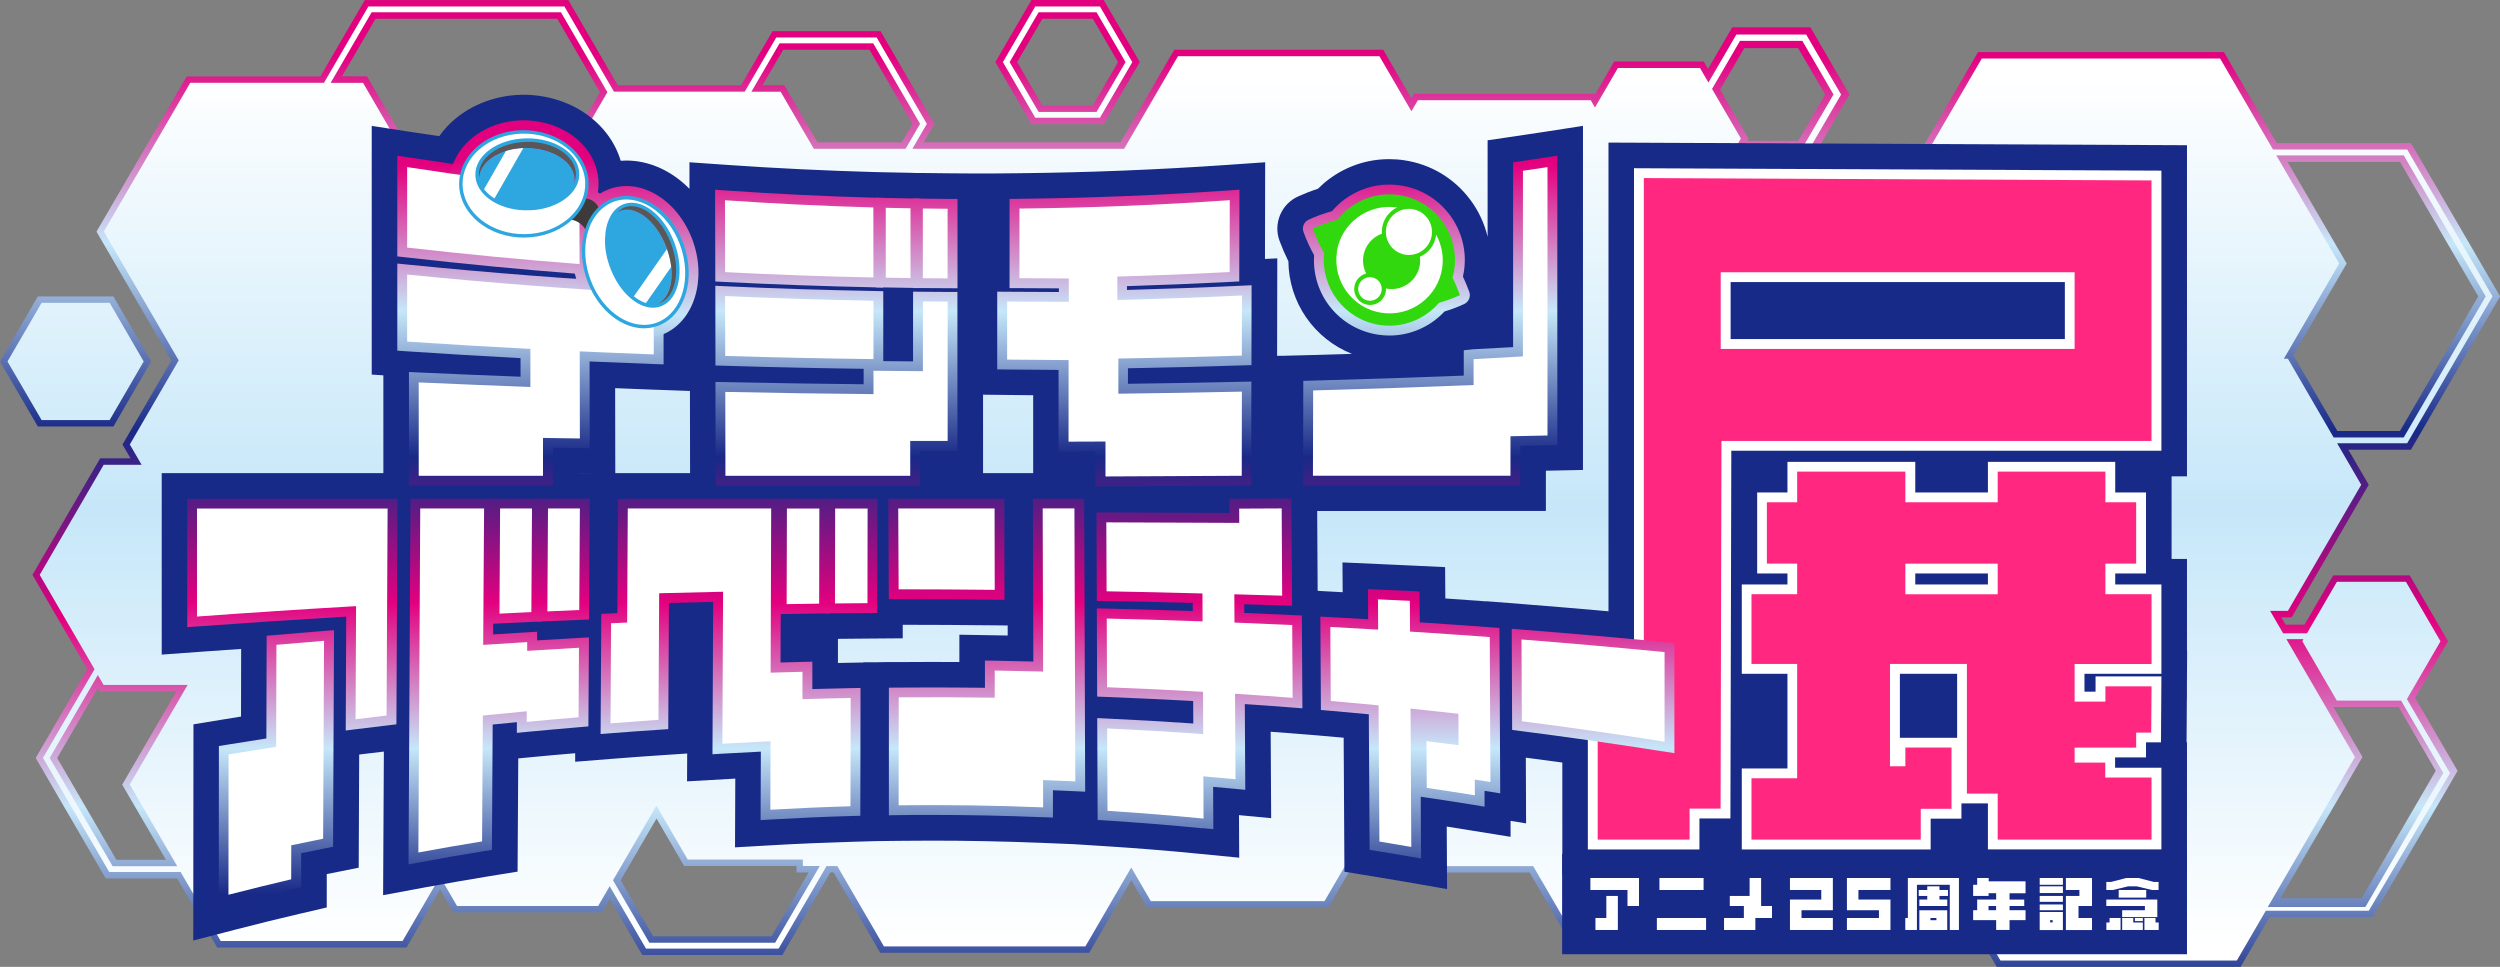 <?xml version="1.0" encoding="UTF-8"?>
<svg xmlns="http://www.w3.org/2000/svg" xmlns:xlink="http://www.w3.org/1999/xlink" viewBox="0 0 360.68 139.49">
<rect x="0" y="0" width="360.68" height="139.49" fill="#808080" stroke="none"/>
<defs>
<style>
.cls-1 {fill: url(#ngs17-3);}.cls-1, .cls-2, .cls-3, .cls-4, .cls-5, .cls-6, .cls-7, .cls-8, .cls-9, .cls-10, .cls-11, .cls-12, .cls-13, .cls-14, .cls-15, .cls-16, .cls-17, .cls-18, .cls-19, .cls-20, .cls-21, .cls-22, .cls-23, .cls-24, .cls-25, .cls-26, .cls-27, .cls-28, .cls-29, .cls-30, .cls-31, .cls-32, .cls-33, .cls-34, .cls-35, .cls-36, .cls-37 {stroke-width: 0px;}.cls-2 {fill: url(#ngs17-6);}.cls-3 {fill: url(#ngs17-9);}.cls-4 {fill: url(#ngs17-5);}.cls-5 {fill: url(#ngs17-8);}.cls-6 {fill: url(#ngs17-2);}.cls-7 {fill: url(#ngs17-7);}.cls-8 {fill: url(#ngs17-4);}.cls-9 {fill: #3e3a39;}.cls-10 {fill: #595757;}.cls-11 {fill: #32d80e;}.cls-12 {fill: url(#ngs1);}.cls-13 {fill: url(#ngs1-2);}.cls-14 {fill: url(#ngs1-3);}.cls-15 {fill: url(#ngs17-22);}.cls-16 {fill: url(#ngs17-21);}.cls-17 {fill: url(#ngs17-20);}.cls-18 {fill: url(#ngs17-24);}.cls-19 {fill: url(#ngs17-23);}.cls-20 {fill: url(#ngs17-25);}.cls-21 {fill: url(#ngs17-26);}.cls-22 {fill: url(#ngs17-27);}.cls-23 {fill: url(#ngs17-10);}.cls-24 {fill: url(#ngs17-11);}.cls-25 {fill: url(#ngs17-15);}.cls-26 {fill: url(#ngs17-17);}.cls-27 {fill: url(#ngs17-12);}.cls-28 {fill: url(#ngs17-14);}.cls-29 {fill: url(#ngs17-16);}.cls-30 {fill: url(#ngs17-13);}.cls-31 {fill: url(#ngs17-18);}.cls-32 {fill: url(#ngs17-19);}.cls-33 {fill: #172a88;}.cls-34 {fill: url(#ngs17);}.cls-35 {fill: #fff;}.cls-36 {fill: #2ea7e0;}.cls-37 {fill: #ff277f;}
</style>
<linearGradient id="ngs17" data-name="ngs 17" x1="154.02" y1="143.41" x2="154.02" y2="8.08" gradientUnits="userSpaceOnUse"><stop offset="0" stop-color="#182987"/><stop offset=".2" stop-color="#c6e7f9"/><stop offset=".4" stop-color="#e3007f"/><stop offset=".6" stop-color="#182987"/><stop offset=".8" stop-color="#c6e7f9"/><stop offset="1" stop-color="#e3007f"/></linearGradient><linearGradient id="ngs17-2" data-name="ngs 17" x1="10.91" y1="143.41" x2="10.91" y2="8.08" xlink:href="#ngs17"/><linearGradient id="ngs17-3" data-name="ngs 17" x1="182.66" y1="143.41" x2="182.66" y2="8.08" xlink:href="#ngs17"/><linearGradient id="ngs1" data-name="ngs 1" x1="154.02" y1="136.08" x2="154.02" y2="10.78" gradientUnits="userSpaceOnUse"><stop offset="0" stop-color="#fff"/><stop offset=".5" stop-color="#c6e7f9"/><stop offset="1" stop-color="#fff"/></linearGradient><linearGradient id="ngs1-2" data-name="ngs 1" x1="10.91" y1="136.08" x2="10.91" y2="10.78" xlink:href="#ngs1"/><linearGradient id="ngs1-3" data-name="ngs 1" x1="182.66" y1="136.08" x2="182.66" y2="10.78" xlink:href="#ngs1"/><linearGradient id="ngs17-4" data-name="ngs 17" x1="71.17" y1="129.01" x2="71.17" y2="23.84" xlink:href="#ngs17"/><linearGradient id="ngs17-5" data-name="ngs 17" x1="76.53" y1="129.01" x2="76.53" y2="23.84" xlink:href="#ngs17"/><linearGradient id="ngs17-6" data-name="ngs 17" x1="115.3" y1="129.01" x2="115.3" y2="23.84" xlink:href="#ngs17"/><linearGradient id="ngs17-7" data-name="ngs 17" x1="115.32" y1="129.01" x2="115.32" y2="23.84" xlink:href="#ngs17"/><linearGradient id="ngs17-8" data-name="ngs 17" x1="134.93" y1="129.01" x2="134.93" y2="23.84" xlink:href="#ngs17"/><linearGradient id="ngs17-9" data-name="ngs 17" x1="129.57" y1="129.01" x2="129.57" y2="23.84" xlink:href="#ngs17"/><linearGradient id="ngs17-10" data-name="ngs 17" x1="120.68" y1="129.01" x2="120.68" y2="23.84" xlink:href="#ngs17"/><linearGradient id="ngs17-11" data-name="ngs 17" x1="162.23" y1="129.01" x2="162.23" y2="23.84" xlink:href="#ngs17"/><linearGradient id="ngs17-12" data-name="ngs 17" x1="206.34" y1="129.01" x2="206.34" y2="23.84" xlink:href="#ngs17"/><linearGradient id="ngs17-13" data-name="ngs 17" x1="200.02" y1="129.01" x2="200.02" y2="23.84" xlink:href="#ngs17"/><linearGradient id="ngs17-14" data-name="ngs 17" x1="82.79" y1="134.77" x2="82.79" y2="23.14" xlink:href="#ngs17"/><linearGradient id="ngs17-15" data-name="ngs 17" x1="39.87" y1="129.01" x2="39.87" y2="23.84" xlink:href="#ngs17"/><linearGradient id="ngs17-16" data-name="ngs 17" x1="42.17" y1="129.01" x2="42.17" y2="23.84" xlink:href="#ngs17"/><linearGradient id="ngs17-17" data-name="ngs 17" x1="81.31" y1="129.01" x2="81.31" y2="23.84" xlink:href="#ngs17"/><linearGradient id="ngs17-18" data-name="ngs 17" x1="74.4" y1="129.01" x2="74.4" y2="23.84" xlink:href="#ngs17"/><linearGradient id="ngs17-19" data-name="ngs 17" x1="71.96" y1="129.01" x2="71.96" y2="23.84" xlink:href="#ngs17"/><linearGradient id="ngs17-20" data-name="ngs 17" x1="122.8" y1="129.01" x2="122.8" y2="23.84" xlink:href="#ngs17"/><linearGradient id="ngs17-21" data-name="ngs 17" x1="115.85" y1="129.01" x2="115.85" y2="23.84" xlink:href="#ngs17"/><linearGradient id="ngs17-22" data-name="ngs 17" x1="105.4" y1="129.01" x2="105.4" y2="23.84" xlink:href="#ngs17"/><linearGradient id="ngs17-23" data-name="ngs 17" x1="136.55" y1="129.01" x2="136.55" y2="23.84" xlink:href="#ngs17"/><linearGradient id="ngs17-24" data-name="ngs 17" x1="142.39" y1="129.01" x2="142.39" y2="23.84" xlink:href="#ngs17"/><linearGradient id="ngs17-25" data-name="ngs 17" x1="173.04" y1="129.01" x2="173.04" y2="23.84" xlink:href="#ngs17"/><linearGradient id="ngs17-26" data-name="ngs 17" x1="203.47" y1="129.01" x2="203.47" y2="23.84" xlink:href="#ngs17"/><linearGradient id="ngs17-27" data-name="ngs 17" x1="229.83" y1="129.01" x2="229.83" y2="23.84" xlink:href="#ngs17"/>
</defs>
<path class="cls-34" d="M159.23,17.92l5.21-8.96-5.21-8.96h-10.42l-5.21,8.96,5.21,8.96h10.42ZM150.39,2.7h7.27l3.64,6.26-3.64,6.26h-7.27l-3.64-6.26,3.64-6.26Z"/><path class="cls-6" d="M16.36,61.53l5.45-9.38-5.45-9.38H5.46L0,52.15l5.46,9.38h10.91ZM6.54,44.63h8.74l4.37,7.52-4.37,7.52H6.54l-4.37-7.52,4.37-7.52Z"/><path class="cls-1" d="M353.18,92.51l-5.52-9.5h-11.05l-4.13,7.11h-2.74l-.61-1.05h1.49l11.12-19.13-2.94-5.06h9.03l12.86-22.12-12.46-21.44-.39-.68h-19.36l-7.63-13.13h-35.47l-14.02,24.11h-30.8l-.3-.52h5.54l4.51-7.76h10.88l5.64-9.7-5.64-9.7h-11.28l-3.49,6-.62-1.06h-12.92l-2.77,4.77-.07-.12h-26.03l-.38.66-4.07-7.01h-30.15l-7.77,13.36h-28.38l1.55-2.66-7.78-13.39h-15.57l-4.55,7.82h-17.78l-6.75-11.62-.39-.68h-29.36l-6.41,11.02h-19.29l-13.01,22.39,10.8,18.58-7.05,12.14,1.16,1.99h-4.38l-9.77,16.81,7.91,13.61-7.44,12.8,9.71,16.71.39.68h10.3l5.78,9.95h27.32l4.85-8.35,1.91,3.29h21.44l1.12-1.93,4.3,7.4.39.68h20.22l6.92-11.91h.46l6.73,11.59h30.15l6.08-10.46,2.28,3.92h26.14l2.94-5.05h26.09l5.44,9.36h23.01l7.21-12.4,8.15,14.03.39.68h22.06l1.14,1.95h35.19l4.18-7.19h14.86l12.26-21.09-6.12-10.53,4.75-8.17ZM337.69,84.87h8.88l4.44,7.64-3.66,6.3-4.66-8.02-.39-.68h-7.65l3.05-5.24ZM296.18,110.6l-7.43-12.79-.39-.68h-8.69l9.49-16.32h14.44l4.79,8.25h10.72v1.05h-1.33l-11.91,20.48h-9.69ZM296.95,117.33l-9.8,16.85-12.63-21.72h19.59l2.83,4.87ZM273.44,110.6l-.8-1.38,5.45-9.38h8.69l6.25,10.76h-19.59ZM258.45,115.44l-1.64,2.82-.54-.93,1.64-2.82.54.93ZM225.66,100.13l1.53-2.63h9.61v2.63h-11.13ZM118.8,119.64l-2.02-3.47v-1.02l2.32,3.98-.3.51ZM114.38,111.02l.52.89v1.02l-.82-1.4.3-.51ZM116.79,103.14v.02s-.01-.02-.01-.02h.01ZM114.9,106.4l-.03.05-1.61-2.76-.32-.55h1.95v3.26ZM116.78,109.74v-2.84l2.18-3.75h3.26l3.08,5.3-4.64,7.98-3.89-6.69ZM165.16,103.14l4.88,8.39-6.83,11.74-8.62-14.83,3.08-5.3h7.49ZM165.58,100.13l-3.08-5.3,4.08-7.01h23.97l7.16,12.31h-32.12ZM163.42,100.13h-3.99l2-3.43,2,3.43ZM157.26,100.13h-34.61l-.97-1.66,6.4-11.01h27.98l4.28,7.37-3.08,5.3ZM118.54,100.13h-3.64v1.14h-19.47l4.34-7.47h17.02l2.71,4.67-.97,1.66ZM91.95,103.54l-.23-.4h.46l-.23.4ZM91.95,109.62l.68-1.18,2.76,4.74-.68,1.18-2.76-4.74ZM93.62,116.23l-5.18,8.91-2.76-4.74,5.18-8.91,2.76,4.74ZM93.72,106.58l.51-.87h17.07l2,3.44-1.38,2.38,2.98,5.13v6.42h-15.13l-3.98-6.85,1.77-3.04-3.84-6.61ZM116.78,119.9l.93,1.61-.92,1.58h-.02v-3.19ZM121.11,123.61l1.87-3.22-1.23-2.11,5.72-9.85-3.08-5.3h31.12l-3.08,5.3,9.05,15.57h-40.14l-.23-.4ZM172.21,111.53l-4.88-8.39h32.12l3.08,5.3-9.05,15.57h-28.53l7.26-12.48ZM238.67,103.14v-1.14h.66v10.46h1.03v11.55h-18.61l-4.98-8.57,7.15-12.3h14.76ZM239.33,100.13h-.66v-2.63h.66v2.63ZM193.15,35.91l7.85-13.51h5.22l6.22,10.7-10.46,18-8.83-15.19ZM200.9,52.96l-2.44,4.2h-27.98l-13.99-24.07,6.22-10.7h36.13l-7.85,13.51,9.92,17.06ZM202.09,20.53l1.53-2.63,1.53,2.63h-3.05ZM214.61,33.1l-6.22-10.7h19.42l5.06,8.7h3.92v11.83l-7.85,13.5h-23.86l-2.01-3.46,11.55-19.86ZM228.57,19.98l1.52-2.62,1.84,3.17h-3.04l-.32-.55ZM233.02,22.4l3.77,6.49v.35h-2.84l-3.97-6.84h3.04ZM236.79,25.15l-1.6-2.76h1.6v2.76ZM238.67,32.12l.66,1.13v5.31l-.66,1.13v-7.58ZM239.33,42.29v53.35h-.66v-52.22l.66-1.13ZM244.78,97.51h3.25l7.61,13.09h-10.86v-13.09ZM271.27,110.6h-11.09l6.25-10.76h9.48l-5.45,9.38.8,1.38ZM300.26,68.52h18.84v10.43h-14.43l-5.24-9.01.82-1.42ZM320.98,62.93l.46.8-.46.8v-1.59ZM320.98,57.52v-4.85h6.89l-4.85,8.35-2.04-3.5ZM319.1,54.29l-.94-1.62h.94v1.62ZM329.78,53.11l5.27,9.06h-10.53l5.27-9.06ZM328.95,50.81h-7.97v-19.19h-2.11l4.81-8.28h4.19l8.53,14.67-7.44,12.8ZM319.1,33.48v17.33h-2.02l-4.68-8.06,5.39-9.27h1.32ZM309.25,42.75l4.68,8.06h-5.55l-9.21,15.84h-12.73l-16.65-28.64,2.63-4.53h42.21l-5.39,9.27ZM309.47,52.67h5.55l4.08,7.03v6.95h-17.76l8.12-13.98ZM319.1,80.82v6.38h-9.64l-3.71-6.38h13.34ZM320.98,80.82h1.19l3.71,6.38h-4.9v-6.38ZM319.1,93.24v17.36h-10.09l10.09-17.36ZM320.98,112.46v-19.65h8.17l9.53,16.4-11.84,20.38h-7.49l-9.96-17.13h11.59ZM344.98,100.14h-7.29l-4.26-7.33h7.29l4.26,7.33ZM327.57,90.11h-6.59v-1.05h5.98l.61,1.05ZM339.57,69.94l-10.03,17.26h-1.49l-4.79-8.25h-2.27v-10.69l1.97-3.38h13.68l2.94,5.06ZM346.25,23.34l11.29,19.42-11.29,19.42h-9.03l-6.35-10.93,7.69-13.23-8.53-14.67h16.22ZM286.45,9.37h33.3l6.55,11.27h-4.19l-6.38,10.98h-42.21l12.93-22.25ZM270.26,33.48l-2.63,4.53,17.73,30.51h12.73l-.82,1.42,5.24,9.01h-14.44l-10.57,18.18h-12.63l-7.44,12.81-8.31-14.3h-4.33v-62.16h25.48ZM251.64,6.94h7.78l3.89,6.69-3.89,6.69h-7.37l.2-.34-4.09-7.04,3.49-6ZM233.95,10.73h10.75l.62,1.06-1.07,1.84,4.76,8.19-4.31,7.41h-5.54l-.49-.85v-7.85h-4.56l-2.92-5.03,2.77-4.77ZM205.08,15.38h23.86l.07.12-2.61,4.48.32.55h-19.42l-2.61-4.49.38-.66ZM170.48,9.03h27.98l4.07,7.01-2.61,4.49h-36.13l6.68-11.5ZM160.54,22.4l-6.22,10.7,15.07,25.93h30.15l2.44-4.2,2.01,3.46h26.03l6.76-11.64v48.98h-10.69l-2.61,4.49h-23.61l-8.24-14.18h-26.14l-4.08,7.01-4.28-7.37h-30.15l-6.4,11.01-2.71-4.67h-19.19l-5.43,9.34h-2.63l-3.8-6.53h-21.44l-1.91,3.29-3.29-5.66v-41.87h21.78l.68-1.16,4.49,7.73h26.03l13.01-22.39-1.99-3.42h2.82l5.15-8.87h28.38ZM64.28,103.14l5.84,10.05-6.64,11.42-6.64-11.42,5.84-10.05h1.59ZM32.47,73.32h3.51l1.29,2.21h-6.08l1.29-2.21ZM29.01,75.53h-2.58l-4.38-7.54h10.83l2.01,3.46h-3.51l-2.37,4.08ZM39.43,75.53l-1.29-2.21h2.83l-1.29,2.21h-.26ZM38.34,77.4l3.22,5.54-3.92,6.75h-6.34l-.77,1.33-4.17-7.18,3.74-6.44h8.25ZM35.83,92.64l-.39-.68h-3.3l.24-.41h4.18l-.68,1.17-.05-.08ZM30.53,94.75l.85,1.47h2.47l-.97,1.67h-4.18l1.83-3.14ZM26.53,97.89h-11.03l-.29-.49,1.58-2.72h11.61l-1.87,3.22ZM33.96,99.75l1.43-2.46,7.01,12.06-8.54,14.68h-7.75l-6.31-10.85,7.81-13.44h6.34ZM38.73,91.55h7.59l-1.63,2.8h-7.59l1.63-2.8ZM39.81,89.69l3.92-6.75-3.22-5.54h.26l2.37-4.08h1.55l6.11,10.52-3.4,5.85h-7.59ZM52.97,83.84l-7.2-12.38h-1.55l4.26-7.32-4.84-8.33h9.3l3.08-5.3h2.29v39.18h-8.74l3.4-5.85ZM54.18,47.81l-13.11-22.55,7.19-12.36h3.6l6.46,11.11v18.83l-2.89,4.97h-1.24ZM90.76,20.53h-6.24l3.12-5.37,3.12,5.37ZM91.84,22.4l1.66,2.86-11.35,19.52-5.87-10.09,7.14-12.29h8.41ZM106.8,17.87l2.15-3.71h3.13l3.7,6.37h-7.43l-1.55-2.66ZM116.86,22.4l3.58,6.16h-7.43l-3.58-6.16h7.43ZM119.03,22.4h9.99l-3.58,6.16h-2.82l-3.58-6.16ZM111.44,31.26h10.58l1.99,3.42-11.93,20.52h-23.86l-4.49-7.73,12.92-22.23-1.66-2.86h11.3l5.15,8.87ZM74.12,34.69l6.95,11.96-.68,1.16h-20.21v-4.48l5.76-9.92-5.76-9.92v-1.1h21.08l-7.14,12.29ZM63.78,33.41l-3.6,6.19v-12.37l3.6,6.18ZM58.31,46.56v1.24h-.72l.72-1.24ZM60.19,96.1l2.21,3.8-.8,1.37h-1.41v-5.17ZM64.56,99.9l1.91-3.29h19.28l2.71,4.66h-23.1l-.8-1.37ZM113.01,7.18h12.43l6.21,10.69-1.55,2.66h-12.16l-4.79-8.24h-3.13l2.98-5.12ZM105.81,14.16l-2.15,3.71,1.55,2.66h-11.3l-3.7-6.37h15.61ZM54.18,2.7h26.22l6.16,10.59-4.2,7.23h-23.88l-5.53-9.51h-3.6l4.84-8.32ZM27.99,12.89h17.12l-7.19,12.36,14.29,24.58.39.68h1.24l-1.99,3.43h-9.3l-1.79-3.07h-14.56l-10.15-17.45,11.93-20.52ZM40.39,53.94h-12.4l-.7-1.21h12.4l.7,1.21ZM19.81,64.13l5.97-10.27,1.13,1.94h14.56l4.84,8.33-4.26,7.32h-5l-3.1-5.33h-12.99l-1.16-1.99ZM6.81,82.94l8.69-14.95h4.38l5.47,9.4h2.58l-3.74,6.44,4.73,8.13h-13.69l-1.58,2.72-6.83-11.75ZM16.79,124.04l-8.54-14.68,5.87-10.1.29.5h11.03l-7.81,13.44,6.31,10.85h-7.15ZM57.54,134.83h-25.16l-4.7-8.08h7.75l10.11-17.39-7.64-13.14h7.87l2.71-4.66h9.05l.77,1.32v10.27h2.2l-5.84,10.05,7.72,13.29-4.85,8.35ZM85.75,129.77h-19.28l-1.91-3.29,7.72-13.29-5.84-10.05h23.1l1.31,2.26-1.77,3.04.2.34-6.75,11.61,4.33,7.45-1.12,1.93ZM111.3,135.08h-17.07l-4.69-8.08,5.18-8.91,3.98,6.85h16.21v.93h1.75l-5.35,9.21ZM156.05,135.6h-27.98l-5.65-9.72h39.28l-5.65,9.72ZM190.55,129.06h-23.97l-1.85-3.18h27.67l-1.85,3.18ZM195.66,124.01l9.05-15.57-3.08-5.3h20.12l-7.15,12.3,4.98,8.57h-23.92ZM248.03,133.37h-20.84l-4.35-7.49h19.4v-13.41h13.73l-2.83,4.87,2.11,3.63-7.21,12.4ZM266.44,134.83l-8.55-14.7,2.73-4.69-1.62-2.79.11-.18h13.25l13,22.37h-18.92ZM322.17,137.62h-33.02l-.42-.73,11.37-19.56-2.83-4.87h8.98l11.14,19.16.39.68h7.49l-3.09,5.32ZM340.72,129.59h-11.72l11.84-20.38-4.19-7.21h9.41l5.35,9.2-10.69,18.39Z"/><path class="cls-12" d="M158.69,16.99l4.67-8.03-4.67-8.03h-9.33l-4.67,8.03,4.67,8.03h9.33ZM149.84,1.77h8.36l4.18,7.19-4.18,7.19h-8.36l-4.18-7.19,4.18-7.19Z"/><polygon class="cls-13" points="15.82 60.6 20.73 52.15 15.82 43.69 6 43.69 1.08 52.15 6 60.6 15.82 60.6"/><path class="cls-14" d="M352.09,92.51l-4.98-8.57h-9.96l-4.32,7.43h-3.44l-1.88-3.24h2.57l10.58-18.19-3.48-5.99h10.11l12.31-21.19-12.19-20.98-.12-.21h-19.36l-7.63-13.13h-34.38l-12.01,20.66h-28.03l4.29-7.38.34.58h10.07l5.04-8.66-5.04-8.66h-10.07l-4.03,6.93-1.22-2.1h-11.84l-3.31,5.7-.61-1.05h-24.94l-.93,1.59-4.62-7.94h-29.06l-7.77,13.36h-30.55l2.09-3.6-7.24-12.46h-14.49l-4.55,7.82h-18.86l-7.03-12.09-.12-.21h-28.28l-6.41,11.02h-19.29l-12.47,21.46,10.8,18.58-7.05,12.14,1.7,2.93h-5.47l-9.23,15.88,7.91,13.61-7.44,12.8,9.44,16.25.12.21h10.3l5.78,9.95h26.24l5.4-9.28,2.46,4.23h20.36l1.66-2.86,5.12,8.8.12.21h19.13l6.92-11.91h1.55l6.73,11.59h29.06l6.62-11.39,2.82,4.86h25.06l2.94-5.05h27.17l5.44,9.36h21.93l7.75-13.34,8.97,15.43.12.21h22.06l1.14,1.96h34.1l4.18-7.19h14.86l11.72-19.84-6.22-10.69,4.84-8.33ZM346.79,22.41l11.83,20.35-11.83,20.35h-10.11l-6.6-11.36h-.58l7.98-13.73-9.07-15.6h18.39ZM92.31,104.78l-.36.62-.36-.62h.72ZM259.59,108.08l-2.17,3.73-2.17-3.73h4.34ZM251.04,5.9h8.99l4.49,7.73-4.49,7.73h-8.99l-.34-.58.46-.8-4.16-7.15,4.03-6.93ZM112.47,6.25h13.51l6.76,11.62-2.09,3.6h-13.24l-4.79-8.24h-4.21l4.06-6.98ZM53.63,1.77h27.3l6.7,11.53-4.75,8.17h-24.97l-5.53-9.51h-4.68l5.92-10.19ZM16.25,124.97l-9.08-15.62,6.95-11.96.83,1.43h12.12l-8.35,14.37,6.85,11.78h-9.32ZM111.84,136.01h-18.16l-5.24-9.01,6.26-10.77,4.52,7.78h16.61v.93h2.44l-6.44,11.07ZM265.9,135.76l-9.09-15.64,2.73-4.69-1.62-2.79,2.66-4.57h11.65l-.66,1.14,15.43,26.54h-21.08ZM341.26,130.85h-14.08l12.57-21.63-9.89-17.01h2.47l-.17.3,4.98,8.57h9.27l6.08,10.45-11.23,19.32Z"/><path class="cls-33" d="M315.52,93.91v-13.27h-2.22v-11.92h2.22V20.95l-83.46-.38v73.34h-2.22v4.42h-4.44v27.9h90.12v-19.15h-.06l.04-6.19h.01v-1.87l.03-5.12h-.03Z"/><path class="cls-33" d="M240.65,89c-6.83-.67-13.77-1.28-20.64-1.82h0s-2.24-.18-2.24-.18l-3.37-.26v.02c-1.96-.14-3.92-.28-5.88-.42l-.03-4.52-4.83-.23c-1.54-.07-3.08-.14-4.62-.21l-5.36-.24.03,4.3c-.18,0-1.1-.06-2.21-.12h0s-1.4-.08-1.4-.08l-.1-17.03-16.33.07v2.01c-4.51-.02-9.03-.04-13.56-.05v-1.98h-11.5s-24.13,0-24.13,0h0s-1.13,0-1.13,0h0s-9.8,0-9.8,0h-.02s-24.73,0-24.73,0h0s-14.81,0-14.81,0h0s-12.93,0-12.93,0h0s-37.73,0-37.73,0v26.18l5.48-.4c1.98-.15,3.98-.28,5.98-.42l-.02,9.76c-.86.14-1.73.28-2.59.42l-4.27.7-.03,31.19,6.39-1.65c2.96-.77,5.97-1.51,8.94-2.2l3.93-.92v-4.81c.19-.04,4.61-.93,4.61-.93l.07-16.32.14-.02c1.14-.14,2.28-.28,3.42-.41l-.11,20.72,6.07-1.13c3.02-.56,6.07-1.09,9.07-1.58l4.26-.69.1-16.33,1.74-.17c2.16-.21,4.31-.4,6.47-.58v1.23s5.53-.44,5.53-.44c2.29-.18,4.57-.35,6.86-.5l3.77-.25-.02,4.02s6.45-.37,6.96-.4l-.04,9.92,5.42-.31c3.78-.22,7.63-.38,11.42-.49l3.46-.1,3.4-.04c1.53-.02,3.05-.03,4.58-.03,5.31,0,10.69.11,15.99.32l4.59.19,4.57.29c4.56.29,9.16.66,13.68,1.11l5.63.55-.03-6.14,4.64.44-.07-12.47c.93.07,1.85.14,2.78.21l2.79.22c1.87.16,4.48.39,4.96.43l.11,19.34,4.26.69c1.51.25,3.03.5,4.54.76l6.01,1.05-.05-9.02c1.09.17,2.18.34,3.26.52l5.95.96v-2.3s2.24.36,2.24.36l-.04-9.48c6.4.83,12.86,1.75,19.24,2.77l5.9.94v-23.54l-4.61-.45ZM138.4,95.51c-1.38,0-2.75-.01-4.12-.01-1.55,0-3.11,0-4.66.02h-1.78s0,0,0,0c0,0-.7.01-1.66.03h-1.62v.03c-1.66.03-3.39.06-3.67.07v-3.48c1.44-.02,2.86-.03,4.29-.04l5.06-.04v-1.95c4.41,0,8.81.03,13.22.08l1.92.02v1.45c-.59-.01-6.97-.12-6.97-.12v3.96Z"/><path class="cls-33" d="M222.49,19.07c-1.17.18-2.34.36-3.51.53l-4.36.64v13.91c-.46-1.89-1.28-3.69-2.48-5.3-2.32-3.13-5.72-5.16-9.56-5.73-.72-.11-1.44-.16-2.16-.16-3.13,0-6.13.99-8.66,2.87-.57.42-1.11.89-1.61,1.4-.97.31-1.91.68-2.87,1.11-2.43,1.1-3.6,3.9-2.68,6.4.38,1.02.81,2.01,1.28,2.96.06,5.96,3.73,11.2,9.17,13.35-1.92.06-3.84.12-5.75.17l-4.17.11h-.88l.03-14.06-1.78.09.03-13.95-5.47.38c-9.95.69-20.06,1.1-30.04,1.2l-4.2.04h0s-1.91,0-1.91,0l-4.17-.03c-1.18,0-2.36-.02-3.53-.04h-1.04s-.72-.03-.72-.03c-1.18-.02-2.36-.04-3.54-.07l-.93-.02-.84-.02c-7.05-.2-14.18-.54-21.2-1.03l-5.47-.38v3.83c-1.27-1.29-2.73-2.33-4.32-3.04-1.56-.69-3.17-1.04-4.78-1.04-.27,0-.55.01-.82.03-1.65-5.53-7.29-9.52-14.07-9.52h-.2c-4.15.08-8.05,1.72-10.72,4.52-.44.46-.82.94-1.18,1.45-1.29-.19-2.59-.37-3.87-.57l-5.88-.91v35.88l1.68.11v19.57s28.14.01,28.14.01v-5.39s5.32.07,5.32.07l-.02-12.41c1.79.07,3.59.14,5.38.21l5.3.19h.11s.03,17.33.03,17.33h36.86s0-5.02,0-5.02h5.4v-11.77s3.41.04,3.41.04c1.27.01,2.54.03,3.82.04v11.81s5.31-.02,5.31-.02v5.04s29.85-.16,29.85-.16v-4.32h.1v4.35s38.71-.01,38.71-.01v-5.8s5.35-.11,5.35-.11V18.16l-5.88.91Z"/><path class="cls-35" d="M229.08,122.55v-20.53h4.44v-4.42h2.22V24.27l76.09.35v40.41h-62.05l-.13,53.05h-4.47v4.47h-16.1ZM297.9,48.92v-8.23h-48.22v8.23h48.22Z"/><path class="cls-35" d="M286.8,122.55v-6.64h-3.82v2.2h-4.44v4.44h-27.25v-11.68h6.59v-13.66h-6.59v-12.89h6.59v-1.59h-4.37v-11.68h4.37v-4.42h18.44v4.42h10.48v-4.42h18.37v4.42h4.44v11.68h-4.44v1.59h6.66v12.89h-11.1v2.58h1.6v-2.2h9.5l-.06,9.51h-2.16v2.17h-4.46v1.49h6.68v11.78h-25.03ZM282.36,106.44v-9.23h-8.26v9.23h8.26ZM286.8,84.32v-1.59h-10.48v1.59h10.48Z"/>
<path class="cls-37" d="M237.16,25.69v73.32h-2.22v4.42h-4.44v17.7h13.26v-4.47h4.47l.13-53.05h62.04V26.03l-73.25-.34ZM299.31,50.34h-51.06v-11.06h51.06v11.06Z"/><path class="cls-37" d="M310.41,95.79v-10.06h-6.66v-4.42h4.44v-8.85h-4.44v-4.42h-15.54v4.42h-13.32v-4.42h-15.61v4.42h-4.37v8.85h4.37v4.42h-6.59v10.06h6.59v16.49h-6.59v8.85h24.42v-4.44h4.44v-6.14h0v-2.7h-6.66v2.7h-2.22v-14.76h11.1v18.7h4.44v6.64h22.2v-8.95h-6.68v-2.16h-4.42v-2.16h8.88v-2.17h2.17l.05-6.67h-6.66v2.2h-4.44v-5.42h11.1ZM288.21,85.74h-13.32v-4.42h13.32v4.42Z"/><path class="cls-8" d="M83.5,39.52c-8.29-.64-16.68-1.45-24.92-2.39l-1.26-.14v-14.53l1.63.25c8.2,1.27,16.54,2.35,24.78,3.21l1.27.13.03,13.58-1.53-.12Z"/><path class="cls-4" d="M59,70.04v-16.37s1.48.07,1.48.07c4.83.22,9.75.43,14.62.61v-2.68c-5.47-.29-11-.62-16.46-.99l-1.32-.09v-12.57l1.56.16c11.74,1.18,23.68,2.11,35.5,2.75l1.34.07.02,11.57-1.47-.05c-3.07-.11-6.14-.24-9.21-.37l.02,12.52-5.32-.08v5.44s-20.75,0-20.75,0Z"/><path class="cls-2" d="M125.98,41.45c-7.11-.15-14.32-.41-21.44-.77l-1.34-.07-.03-13.24,1.52.11c7.07.49,14.25.84,21.35,1.04l1.38.04v12.92s-1.44-.03-1.44-.03Z"/><path class="cls-7" d="M126,53.23c-7.11-.09-14.31-.24-21.41-.46l-1.37-.04-.02-11.5,1.48.07c7.08.32,14.26.55,21.36.68l1.39.03v11.24s-1.42-.02-1.42-.02Z"/><path class="cls-5" d="M133.13,41.56h-1.4s0-12.92,0-12.92l1.44.02c1.19.02,2.37.03,3.56.04h1.41s0,12.89,0,12.89c0,0-3.81-.02-5-.03Z"/><path class="cls-3" d="M131.34,41.53c-1.19-.02-2.38-.03-3.58-.06l-1.39-.02v-12.93s1.44.04,1.44.04c1.19.03,2.37.05,3.56.07l1.39.02v12.9s-1.43-.02-1.43-.02Z"/><path class="cls-23" d="M103.25,70.06l-.03-14.96,1.45.03c6.61.14,13.31.24,19.93.31v-3.37s1.43.02,1.43.02c1.9.02,3.8.04,5.7.05v-10.06s3.8.03,4.99.04h1.41s0,22.93,0,22.93h-1.42s-3.98,0-3.98,0v5.03s-29.49,0-29.49,0Z"/><path class="cls-24" d="M158.05,65.13l-5.33.02v-11.78c-2.48-.01-4.96-.03-7.45-.06l-1.4-.02v-11.21s1.43.01,1.43.01c2.49.02,4.98.04,7.47.04v-.53c-1.91,0-3.81-.02-5.72-.03h-1.4s0-12.87,0-12.87l1.4-.02c10.05-.1,20.23-.51,30.25-1.21l1.52-.11-.03,13.24-1.34.07c-4.93.25-9.92.46-14.86.61v.55c5.48-.15,11.02-.35,16.49-.61l1.49-.07-.02,11.53-1.37.04c-5.48.17-11.01.31-16.45.41v2.24c5.43-.07,10.92-.16,16.36-.29l1.45-.03-.03,15-22.49.12v-5.04Z"/><path class="cls-27" d="M188.03,54.95l1.38-.04c7.25-.19,14.56-.44,21.77-.72v-3.65s1.35-.15,1.35-.15c1.92-.1,3.85-.21,5.77-.31v-26.66s1.22-.18,1.22-.18c1.18-.17,2.36-.35,3.53-.53l1.63-.25v41.75l-5.34.11v5.73s-31.34,0-31.34,0l.03-15.11Z"/><path class="cls-30" d="M200.45,48.41c-.53,0-1.07-.04-1.6-.12-5.64-.84-9.63-5.82-9.26-11.46-.58-1.05-1.1-2.18-1.53-3.36-.26-.7.07-1.47.74-1.78,1.12-.51,2.22-.91,3.37-1.23.54-.63,1.14-1.19,1.79-1.68,1.89-1.4,4.13-2.15,6.46-2.15.54,0,1.08.04,1.62.12,2.87.43,5.41,1.95,7.14,4.28,1.73,2.34,2.46,5.21,2.03,8.08-.04.25-.09.51-.15.79.34.73.64,1.45.91,2.19.26.7-.07,1.47-.74,1.78-.94.43-1.87.78-2.83,1.07-2.06,2.21-4.94,3.47-7.94,3.47Z"/><path class="cls-28" d="M92.92,48.79c-1.1,0-2.2-.24-3.29-.72-2.73-1.2-4.99-3.75-6.21-6.99-.96-2.55-1.16-5.28-.57-7.71-.01-.01-.03-.02-.04-.03-1.92,1.48-4.39,2.31-6.99,2.35h-.23c-5.8,0-10.62-4.01-10.76-8.95-.06-2.19.79-4.32,2.4-6.01,1.99-2.09,4.95-3.32,8.12-3.37h.13c5.96,0,10.73,3.93,10.87,8.95.01.48-.02.96-.09,1.43.06.04.11.07.17.11.04.03.08.06.12.09.36-.23.74-.42,1.13-.58.86-.35,1.77-.52,2.7-.52,1.1,0,2.2.24,3.29.72,2.73,1.2,4.99,3.75,6.21,6.98,2.16,5.74.25,11.89-4.26,13.71-.86.35-1.77.52-2.7.52Z"/><path class="cls-25" d="M31.57,107.63l1.19-.19c1.89-.31,3.78-.61,5.67-.9l.04-14.82,1.29-.11c2.3-.2,4.59-.39,6.89-.58l1.54-.12-.14,31.25-1.13.23c-1.16.23-2.31.47-3.47.71v4.89s-1.1.26-1.1.26c-3,.7-6.03,1.45-9.02,2.22l-1.77.46.02-23.29Z"/><path class="cls-29" d="M49.95,88.96c-7.14.42-14.34.89-21.42,1.41l-1.52.11v-18.52h30.34s-.16,32.54-.16,32.54l-1.25.15c-1.49.17-2.98.35-4.46.54l-1.6.2.07-16.42Z"/><path class="cls-26" d="M77.64,71.95h7.44s-.1,17.42-.1,17.42c0,0-4.42.18-5.95.25l-1.49.07.11-17.74Z"/><path class="cls-31" d="M70.74,71.95h7.44s-.11,17.71-.11,17.71l-1.34.06c-1.53.07-3.07.14-4.6.22l-1.5.07.11-18.07Z"/><path class="cls-32" d="M59.23,71.95h12.04s-.13,19.58-.13,19.58c1.61-.1,3.22-.21,4.84-.3l1.51-.09v1.25c1.98-.12,3.98-.24,5.97-.35l1.51-.08-.08,12.84-1.29.11c-2.49.21-4.98.43-7.47.67l-1.56.15v-1.54c-1.16.11-2.32.22-3.49.34l-.11,18.08-1.18.19c-3.03.49-6.11,1.03-9.16,1.6l-1.69.31.28-52.76Z"/><path class="cls-17" d="M119.06,71.95h7.52s-.02,16.48-.02,16.48c0,0-4.53.04-6.09.05l-1.44.02.04-16.54Z"/><path class="cls-16" d="M112.12,71.99l1.41-.04h6.1l-.04,16.54-1.4.02c-1.56.02-3.13.04-4.69.07l-1.45.02.05-16.61Z"/><path class="cls-15" d="M109.75,108.44c-1.82.09-3.63.18-5.45.29l-1.51.09.1-21.98c-2.13.05-4.26.1-6.38.15l-.1,18.2-1.32.09c-2.3.15-4.6.32-6.9.5l-1.54.12.1-17.34,2.32-.1.09-16.43,1.41-.09h22.12s-.08,23.64-.08,23.64c1.05-.03,4.59-.12,4.59-.12v3.95c1.83-.05,3.66-.09,5.5-.13l1.45-.03-.03,18.44-1.37.04c-3.83.11-7.7.28-11.52.5l-1.5.09.04-9.89Z"/><path class="cls-19" d="M143.49,86.52c-4.61-.05-9.23-.08-13.85-.08h-1.41s-.07-14.49-.07-14.49h16.74l.02,14.59-1.43-.02Z"/><path class="cls-18" d="M150.43,117.9c-5.35-.22-10.78-.33-16.14-.33-1.54,0-3.08,0-4.62.03l-1.43.02v-18.41s1.42-.01,1.42-.01c1.54-.01,3.09-.02,4.63-.02,2.59,0,5.21.02,7.81.05v-3.93s1.44.02,1.44.02c1.85.03,3.69.07,5.54.12l-.06-23.5h7.4l.14,42.28-1.49-.07c-1.05-.05-2.11-.1-3.16-.14v3.94s-1.47-.06-1.47-.06Z"/><path class="cls-20" d="M173.49,119.5c-4.56-.45-9.21-.82-13.81-1.12l-1.32-.08-.06-14.7,1.49.07c4.11.19,8.26.43,12.37.71l-.02-3.24c-4.18-.23-8.37-.43-12.49-.59l-1.36-.05-.05-12.73,1.46.03c4.11.1,8.26.22,12.38.36v-1.18c-4.15-.11-8.3-.2-12.45-.27l-1.39-.02-.05-12.76h1.43c5.92.02,11.83.04,17.75.07v-2.05s8.95-.04,8.95-.04l.09,15.48-1.47-.05c-1.81-.06-3.62-.11-5.43-.16v1.25c2.33.1,4.65.2,6.97.31l1.34.06.08,13.39-1.54-.12c-2.26-.18-4.51-.34-6.77-.49l.07,12.37-1.56-.15c-1.03-.1-2.05-.19-3.08-.28l.03,6.11-1.56-.15Z"/><path class="cls-21" d="M203.36,123.57c-1.53-.27-3.05-.52-4.58-.77l-1.18-.19-.12-19.56c-1.87-.18-3.74-.34-5.62-.51l-1.29-.11-.08-13.47,1.5.08c1.8.1,3.6.2,5.4.3l-.03-4.35,7.44.34.03,4.46c3.4.22,6.79.46,10.19.71l1.31.1.11,23.86s-2.05-.32-2.26-.36v2.28s-1.64-.27-1.64-.27c-2.3-.37-4.61-.73-6.92-1.07l-.65-.1.05,8.92-1.67-.29Z"/><path class="cls-22" d="M239.93,108.41c-6.81-1.08-13.72-2.07-20.54-2.94l-1.23-.16-.06-14.59,1.53.12c6.88.54,13.83,1.15,20.66,1.82l1.28.12v15.88l-1.64-.26Z"/><path class="cls-35" d="M83.59,27.33c-8.3-.87-16.59-1.94-24.85-3.22v11.61c8.28.94,16.57,1.74,24.87,2.38,0-3.59-.01-7.18-.02-10.77Z"/><path class="cls-35" d="M58.74,39.6v9.68c5.92.4,11.85.75,17.78,1.06,0,1.83,0,3.66,0,5.49-5.37-.2-10.74-.42-16.11-.66,0,4.49,0,8.98,0,13.47,5.97,0,11.95,0,17.93,0,0-1.82,0-3.64,0-5.46,1.77.03,3.55.05,5.32.08,0-4.19-.02-8.38-.02-12.57,3.56.16,7.12.31,10.68.44,0-2.92-.01-5.84-.02-8.76-11.87-.65-23.73-1.57-35.56-2.76Z"/><path class="cls-35" d="M126,29.93c-7.14-.2-14.28-.55-21.41-1.04,0,3.46.01,6.91.02,10.37,7.13.37,14.26.63,21.4.77,0-3.37,0-6.73-.01-10.1Z"/><path class="cls-35" d="M126.01,43.39c-7.13-.13-14.27-.36-21.4-.68,0,2.88.01,5.76.02,8.64,7.13.22,14.26.37,21.39.46,0-2.81,0-5.61,0-8.42Z"/><path class="cls-35" d="M133.14,40.14c1.19.01,2.38.02,3.57.03,0-3.35,0-6.7,0-10.05-1.19,0-2.38-.02-3.57-.04,0,3.35,0,6.71,0,10.06Z"/><path class="cls-35" d="M127.79,40.06c1.19.02,2.38.04,3.57.06,0-3.36,0-6.71,0-10.07-1.19-.02-2.38-.05-3.57-.07,0,3.36,0,6.72,0,10.09Z"/><path class="cls-35" d="M133.15,43.49c0,3.35,0,6.71,0,10.06-2.38-.01-4.75-.03-7.13-.06,0,1.12,0,2.24,0,3.37-7.13-.06-14.26-.17-21.38-.32,0,4.03.02,8.07.02,12.1,8.89,0,17.77,0,26.66,0,0-1.68,0-3.36,0-5.03,1.8,0,3.6,0,5.4,0,0-6.7,0-13.4,0-20.1-1.19,0-2.38-.01-3.57-.02Z"/><path class="cls-35" d="M179.16,51.3c0-2.89.01-5.78.02-8.67-5.99.29-11.98.5-17.98.65,0-1.13,0-2.25,0-3.38,5.4-.15,10.8-.37,16.2-.65,0-3.46.01-6.91.02-10.37-10.1.7-20.22,1.11-30.34,1.21,0,3.35,0,6.7,0,10.05,2.37.02,4.75.04,7.12.04,0,1.12,0,2.24,0,3.36-2.97,0-5.94,0-8.9-.04,0,2.79,0,5.58,0,8.38,2.96.03,5.91.06,8.87.07,0,3.92,0,7.85-.01,11.77,1.78,0,3.55-.01,5.33-.02,0,1.68,0,3.36,0,5.04,6.55-.03,13.1-.07,19.66-.1,0-4.05.02-8.09.02-12.14-5.94.13-11.88.23-17.82.3,0-1.69,0-3.38,0-5.07,5.94-.1,11.88-.24,17.82-.43Z"/><path class="cls-35" d="M219.72,24.65c0,8.92,0,17.85-.01,26.77-2.37.14-4.74.27-7.11.39,0,1.25,0,2.49,0,3.74-7.71.31-15.43.57-23.15.78,0,4.1-.02,8.21-.03,12.31,9.5,0,19,0,28.5,0,0-1.9,0-3.8,0-5.7,1.78-.03,3.56-.07,5.34-.11V24.11c-1.18.18-2.36.36-3.54.53Z"/><path class="cls-36" d="M96.71,37.67c-.14-.74-.35-1.5-.66-2.25-1.49-3.7-4.48-5.93-6.66-4.98-1.29.56-2.02,2.1-2.08,4.04-.02,1.31.22,2.76.76,4.19.04.1.07.19.11.28.03.09.07.17.11.26,1.02,2.32,2.63,4,4.21,4.6.8.3,1.59.33,2.3.02,1.74-.76,2.45-3.29,1.91-6.16Z"/><path class="cls-36" d="M76,21.33c-.78,0-1.53.07-2.22.22-2.72.58-4.67,2.25-4.67,4.23,0,.81.33,1.57.9,2.23,1.13,1.31,3.23,2.23,5.65,2.33.09,0,.18,0,.27,0,.1,0,.19,0,.29,0,1.41-.03,2.73-.32,3.84-.81.04-.02.07-.03.1-.05,1.68-.81,2.76-2.11,2.76-3.59,0-2.49-3.11-4.54-6.92-4.57Z"/><path class="cls-35" d="M75.49,21.36c-.59.02-1.17.08-1.71.2-.27.06-.53.14-.79.22l-3.31,5.79c.1.16.21.31.34.45.31.35.69.68,1.12.96l4.36-7.62Z"/><path class="cls-35" d="M96.71,37.67c-.1-.57-.28-1.16-.48-1.75l-5.01,7.16c.42.31.85.56,1.28.72.18.07.35.12.53.15l3.8-5.44c-.03-.28-.06-.56-.12-.85Z"/><path class="cls-9" d="M86.46,30.47h0c-.83.87-1.42,2.02-1.74,3.32-.03-.13-.24-1-1.11-1.61s-1.69-.49-1.83-.47c1.01-.82,1.79-1.83,2.23-2.96h0s.66-.37,1.59.28.85,1.44.85,1.44Z"/><path class="cls-10" d="M96.71,37.67c-.14-.74-.36-1.5-.66-2.25-1.49-3.7-4.48-5.93-6.66-4.98-1.29.56-2.02,2.1-2.08,4.04.04-2.39.97-4.34,2.62-5,2.55-1.02,5.84,1.43,7.37,5.49,1.52,4.05.69,8.17-1.85,9.19-2.43.98-5.55-1.21-7.15-4.95,1.02,2.32,2.63,4,4.21,4.6.8.3,1.59.33,2.3.02,1.74-.76,2.45-3.29,1.91-6.16Z"/><path class="cls-10" d="M73.78,21.55c-2.72.58-4.68,2.25-4.67,4.23,0,.81.33,1.57.9,2.23,1.13,1.31,3.23,2.23,5.65,2.33-3.88-.12-7-2.31-7.08-5.05-.08-2.87,3.21-5.26,7.35-5.33,4.14-.08,7.56,2.19,7.64,5.06.05,1.86-1.31,3.52-3.4,4.47,1.68-.81,2.76-2.11,2.76-3.59,0-2.49-3.11-4.54-6.92-4.57-.78,0-1.53.07-2.22.22Z"/><path class="cls-36" d="M75.59,34.28c-5.06,0-9.23-3.36-9.35-7.57-.05-1.81.66-3.58,2.01-4.99,1.73-1.81,4.33-2.89,7.12-2.94,5.16-.05,9.44,3.3,9.55,7.57.02.88-.13,1.75-.45,2.57-.46,1.19-1.29,2.29-2.38,3.17-1.69,1.36-3.93,2.14-6.3,2.18-.07,0-.14,0-.21,0ZM75.93,29.85h.11c1.39.05,2.71-.25,3.82-.76l.11-.05c1.99-.91,3.16-2.41,3.11-4-.07-2.59-3.27-4.67-7.13-4.57-2.33.04-4.47.86-5.75,2.19-.75.79-1.14,1.7-1.11,2.62.07,2.45,2.96,4.45,6.59,4.57.1,0,.17,0,.25,0h0Z"/><path class="cls-35" d="M81.78,31.71c-1.55,1.25-3.65,2.03-5.99,2.07-4.88.09-8.94-3.08-9.05-7.09-.11-4,3.76-7.32,8.64-7.41,4.88-.09,8.94,3.08,9.05,7.09.02.83-.12,1.63-.42,2.38-.44,1.13-1.22,2.15-2.23,2.96ZM80.17,29.49c2.09-.96,3.46-2.61,3.4-4.47-.08-2.87-3.5-5.14-7.64-5.06-4.14.07-7.43,2.46-7.35,5.33.08,2.74,3.2,4.93,7.08,5.05.09,0,.17,0,.27,0,.03,0,.07,0,.1,0,1.51.01,2.9-.29,4.03-.81.04-.02.07-.03.1-.05Z"/><path class="cls-36" d="M92.92,47.37c-.89,0-1.81-.2-2.72-.6-2.38-1.05-4.37-3.3-5.45-6.19-.86-2.3-1.04-4.76-.5-6.92h0c.35-1.4.99-2.62,1.87-3.54.6-.64,1.31-1.12,2.1-1.44,1.53-.61,3.22-.55,4.89.18,2.38,1.05,4.37,3.3,5.45,6.19,1.89,5.03.34,10.37-3.46,11.89-.69.28-1.42.42-2.17.42ZM91.13,29.74c-.36,0-.71.06-1.03.19-1.4.56-2.26,2.26-2.3,4.55-.05,1.33.23,2.77.79,4.18l.05.11c.03.08.06.15.09.22,1.5,3.51,4.36,5.56,6.51,4.7h0c2.29-.92,3-4.76,1.57-8.55-.9-2.41-2.48-4.3-4.21-5.06-.5-.22-1-.33-1.47-.33Z"/><path class="cls-35" d="M84.73,33.79c.32-1.3.92-2.45,1.74-3.31.54-.57,1.19-1.02,1.92-1.32,3.55-1.43,7.89,1.29,9.69,6.08,1.8,4.79.37,9.82-3.18,11.25-3.55,1.43-7.89-1.3-9.69-6.08-.86-2.29-.98-4.64-.49-6.62ZM95.43,44.16c2.55-1.02,3.38-5.14,1.85-9.19-1.52-4.06-4.82-6.51-7.37-5.49-1.64.66-2.57,2.61-2.62,5-.05,1.34.22,2.86.83,4.38.01.03.03.07.04.1.03.09.07.17.11.26,1.6,3.73,4.72,5.92,7.15,4.95Z"/><circle class="cls-35" cx="200.6" cy="37.31" r="8.21"/><path class="cls-11" d="M199.06,46.89c.47.07.93.1,1.39.1,2.81,0,5.4-1.26,7.16-3.3.95-.27,1.95-.62,3.03-1.11-.34-.92-.7-1.76-1.08-2.54.1-.37.19-.75.25-1.14.77-5.16-2.81-9.99-7.98-10.75-2.5-.37-5,.26-7.03,1.76-.7.52-1.3,1.12-1.82,1.79-1.12.29-2.32.69-3.59,1.27.49,1.34,1.06,2.51,1.65,3.53-.54,5.02,2.98,9.63,8.01,10.38ZM203.27,30.13c.16,0,.32.01.49.04,1.81.27,3.07,1.96,2.8,3.78-.27,1.81-1.96,3.06-3.78,2.8-1.81-.27-3.07-1.96-2.8-3.78.24-1.65,1.67-2.84,3.29-2.84ZM192.85,36.4c.3-2.03,1.37-3.82,3.02-5.04,1.34-.99,2.92-1.51,4.56-1.51.37,0,.75.03,1.13.08-1.12.55-1.97,1.62-2.16,2.95-.04.28-.05.56-.03.83-1.38.5-2.45,1.71-2.68,3.26-.13.89.03,1.75.42,2.49-.29.07-.57.2-.81.39-.49.37-.81.9-.9,1.51-.19,1.25.68,2.42,1.93,2.61.11.02.23.03.34.03,1.12,0,2.1-.82,2.27-1.96.02-.14.03-.29.02-.43.07.01.14.04.21.05,2.25.33,4.34-1.22,4.68-3.47.06-.39.05-.77,0-1.14,1.2-.52,2.11-1.62,2.32-3.01,0-.06.01-.12.02-.19.78,1.42,1.13,3.09.88,4.81-.62,4.19-4.53,7.09-8.72,6.47-4.19-.62-7.09-4.53-6.47-8.72ZM199.33,41.94c-.14.93-1.01,1.57-1.93,1.43-.93-.14-1.57-1-1.43-1.93.12-.84.85-1.45,1.68-1.45.08,0,.17,0,.25.02.93.14,1.57,1,1.43,1.93Z"/><path class="cls-35" d="M39.88,93.02c-.01,4.91-.02,9.82-.04,14.73-2.29.35-4.57.71-6.86,1.08,0,6.75-.01,13.51-.02,20.26,3.01-.78,6.03-1.52,9.05-2.23,0-1.64,0-3.28.01-4.91,1.53-.33,3.07-.64,4.6-.95.04-9.52.09-19.04.13-28.55-2.3.18-4.59.38-6.88.58Z"/><path class="cls-35" d="M55.77,103.23c.05-9.95.1-19.91.15-29.86-9.17,0-18.33,0-27.5,0v15.58c7.64-.56,15.29-1.06,22.95-1.5-.02,5.44-.05,10.88-.07,16.32,1.49-.18,2.98-.36,4.47-.54Z"/><path class="cls-35" d="M78.96,88.21c1.53-.07,3.07-.13,4.61-.2.03-4.88.06-9.76.09-14.65-1.53,0-3.07,0-4.6,0-.03,4.95-.06,9.89-.09,14.84Z"/><path class="cls-35" d="M72.06,88.53c1.53-.08,3.07-.15,4.6-.22.03-4.98.06-9.96.09-14.95-1.53,0-3.07,0-4.6,0-.03,5.06-.06,10.11-.09,15.17Z"/><path class="cls-35" d="M83.54,93.45c-2.49.14-4.99.29-7.48.45,0-.42,0-.84,0-1.26-2.12.13-4.23.26-6.35.4.05-6.56.09-13.12.13-19.68-3.07,0-6.14,0-9.21,0-.09,16.54-.18,33.09-.27,49.63,3.06-.57,6.12-1.1,9.19-1.6.04-6.05.07-12.11.11-18.16,2.11-.21,4.22-.42,6.33-.61,0,.51,0,1.02,0,1.53,2.49-.24,4.99-.46,7.48-.67.02-3.35.04-6.69.06-10.04Z"/><path class="cls-35" d="M120.45,87.06c1.57-.02,3.13-.03,4.7-.04,0-4.55.01-9.1.02-13.65-1.56,0-3.12,0-4.68,0,0,4.56-.02,9.13-.03,13.69Z"/><path class="cls-35" d="M113.49,87.16c1.56-.03,3.13-.05,4.69-.07.01-4.57.02-9.15.03-13.72-1.56,0-3.12,0-4.68,0-.01,4.6-.03,9.19-.04,13.79Z"/><path class="cls-35" d="M115.77,100.87c0-1.32,0-2.63.01-3.95-1.53.04-3.06.08-4.6.13.03-7.9.06-15.79.08-23.69-6.9,0-13.8,0-20.69,0-.03,5.49-.06,10.97-.09,16.46-.77.03-1.55.06-2.32.1-.03,4.81-.06,9.63-.08,14.44,2.31-.18,4.61-.35,6.92-.51.03-6.09.06-12.17.1-18.26,3.07-.08,6.14-.16,9.22-.22-.03,7.31-.06,14.62-.1,21.93,2.32-.13,4.63-.25,6.95-.36-.01,3.29-.02,6.58-.03,9.88,3.85-.22,7.71-.39,11.56-.5,0-5.21.02-10.41.03-15.62-2.32.04-4.64.1-6.96.17Z"/><path class="cls-35" d="M143.49,73.36c-4.63,0-9.27,0-13.9,0,.02,3.89.04,7.77.06,11.66,4.62,0,9.24.03,13.86.08,0-3.91-.01-7.83-.02-11.74Z"/><path class="cls-35" d="M150.43,73.36c.02,7.84.04,15.69.06,23.53-2.33-.06-4.66-.11-6.98-.15,0,1.31,0,2.61,0,3.92-4.62-.07-9.23-.08-13.85-.05,0,5.19,0,10.38-.01,15.57,6.95-.08,13.89.02,20.84.3,0-1.31,0-2.63,0-3.94,1.55.06,3.1.12,4.65.19-.04-13.13-.08-26.25-.13-39.38-1.52,0-3.04,0-4.57,0Z"/><path class="cls-35" d="M178.1,89.81c0-1.36-.02-2.71-.02-4.07,2.3.06,4.6.13,6.9.2-.03-4.2-.05-8.4-.07-12.59-2.04,0-4.09.02-6.13.03,0,.69,0,1.37.01,2.06-6.39-.03-12.78-.06-19.18-.08.01,3.32.03,6.63.04,9.95,4.61.08,9.22.18,13.83.31,0,1.34.01,2.68.02,4.03-4.61-.17-9.22-.3-13.83-.41.01,3.3.03,6.61.04,9.91,4.62.17,9.23.4,13.85.66.01,2.03.02,4.07.03,6.1-4.62-.33-9.24-.6-13.86-.82.02,3.96.03,7.93.05,11.89,4.62.29,9.24.67,13.86,1.12-.01-2.03-.02-4.06-.03-6.1,1.55.13,3.09.27,4.64.42-.02-4.11-.05-8.22-.07-12.33,2.77.18,5.54.38,8.31.59-.02-3.5-.04-7-.06-10.5-2.77-.13-5.53-.25-8.3-.36Z"/><path class="cls-35" d="M214.92,91.91c-3.83-.28-7.66-.55-11.49-.79,0-1.48-.02-2.96-.03-4.44-1.53-.07-3.07-.14-4.6-.21,0,1.46.02,2.91.03,4.37-2.3-.14-4.6-.27-6.9-.39.02,3.56.04,7.12.06,10.68,2.3.2,4.6.41,6.9.63.04,6.55.08,13.1.12,19.65,1.53.25,3.06.51,4.6.78-.04-6.65-.08-13.31-.11-19.96,2.3.24,4.61.49,6.91.75,0,1.51.02,3.02.02,4.53t0,0s-.01,0-.02,0c-1.54-.2-3.07-.4-4.61-.58.01,2.25.02,4.49.04,6.74,2.31.34,4.63.7,6.94,1.07,0-.76,0-1.51-.01-2.27.75.12,1.51.23,2.26.35-.03-6.96-.06-13.92-.1-20.88Z"/><path class="cls-35" d="M240.15,107.01c-6.85-1.09-13.71-2.07-20.59-2.95-.02-3.93-.03-7.87-.05-11.8,6.89.54,13.77,1.15,20.64,1.82v12.94Z"/><rect class="cls-33" x="225.37" y="123.17" width="90.15" height="14.5"/><polygon class="cls-35" points="229.45 128.4 234.8 128.4 234.8 130.71 236.46 130.71 236.46 126.67 229.45 126.67 229.45 128.4"/><polygon class="cls-35" points="231.75 132.44 230.18 132.44 230.18 134.17 233.41 134.17 233.41 129.26 231.75 129.26 231.75 132.44"/><rect class="cls-35" x="239.04" y="132.44" width="7.1" height="1.73"/><rect class="cls-35" x="239.41" y="126.67" width="6.37" height="1.73"/><polygon class="cls-35" points="254.08 126.67 252.42 126.67 252.42 129.26 249.56 129.26 249.56 130.71 251.59 130.71 251.59 132.44 248.73 132.44 248.73 134.17 253.25 134.17 253.25 132.44 255.65 132.44 255.65 130.71 254.08 130.71 254.08 126.67"/><polygon class="cls-35" points="258.24 128.4 262.76 128.4 262.76 129.78 258.24 129.78 258.24 134.17 264.43 134.17 264.43 132.44 259.91 132.44 259.91 131.32 264.43 131.32 264.43 126.67 258.24 126.67 258.24 128.4"/><polygon class="cls-35" points="266.46 131.32 271.08 131.32 271.08 132.44 266.46 132.44 266.46 134.17 272.74 134.17 272.74 129.78 268.12 129.78 268.12 128.4 272.74 128.4 272.74 126.67 266.46 126.67 266.46 131.32"/><polygon class="cls-35" points="279.81 127.87 278.05 127.87 278.05 128.4 276.82 128.4 276.82 129.26 278.05 129.26 278.05 129.78 276.91 129.78 276.91 130.71 280.94 130.71 280.94 129.78 279.81 129.78 279.81 129.26 281.04 129.26 281.04 128.4 279.81 128.4 279.81 127.87"/><polygon class="cls-35" points="275.25 132.44 274.88 132.44 274.88 134.17 276.56 134.17 276.56 127.65 281.3 127.65 281.3 134.17 282.62 134.17 282.62 126.67 275.25 126.67 275.25 132.44"/><path class="cls-35" d="M276.91,134.17h4.02s0-2.84,0-2.84h-4.02s0,2.84,0,2.84ZM278.51,132.44h.86v.32h-.86v-.32Z"/><path class="cls-35" d="M286.9,126.67h-1.65s0,.98,0,.98h-.58s0,1.61,0,1.61h2.23s0-.4,0-.4h1.09v.92h-2.74s0,1.54,0,1.54h-.58s0,1.43,0,1.43h3.32v1.41s1.93,0,1.93,0v-1.41h2.31s0-1.43,0-1.43h-2.31v-.61h2.12s0-.92,0-.92h-2.12v-.92h2.31s0-1.72,0-1.72h-5.32v-.48ZM287.98,131.32h-1.09v-.61h1.09v.61Z"/><rect class="cls-35" x="294.27" y="126.67" width="3.35" height=".98"/><path class="cls-35" d="M294.27,134.18h3.35s0-2.6,0-2.6h-3.35s0,2.6,0,2.6ZM295.78,132.75h.36v.33h-.36v-.33Z"/><polygon class="cls-35" points="298.05 128.4 300 128.4 300 129.26 298.05 129.26 298.05 134.18 301.82 134.18 301.82 132.44 299.87 132.44 299.87 130.71 301.82 130.71 301.82 126.67 298.05 126.67 298.05 128.4"/><rect class="cls-35" x="294.27" y="127.87" width="3.35" height=".97"/><rect class="cls-35" x="294.27" y="130.49" width="3.35" height=".83"/><rect class="cls-35" x="294.27" y="129.26" width="3.35" height=".85"/><polygon class="cls-35" points="307.04 127.87 308.25 127.87 310.46 128.4 311.42 128.4 311.42 127.24 310.74 127.24 308.53 126.67 306.76 126.67 304.56 127.24 303.88 127.24 303.88 128.4 304.84 128.4 307.04 127.87"/><rect class="cls-35" x="305.67" y="128.4" width="3.97" height="1.1"/><polygon class="cls-35" points="310.98 133.09 310.98 132.44 309.38 132.44 309.38 134.17 311.44 134.17 311.44 133.09 310.98 133.09"/><rect class="cls-35" x="308.01" y="132.44" width="1.14" height=".45"/><polygon class="cls-35" points="309.45 131.32 306.17 131.32 306.17 132.31 311.24 132.31 311.24 129.78 303.88 129.78 303.88 130.71 309.45 130.71 309.45 131.32"/><polygon class="cls-35" points="304.35 133.09 303.89 133.09 303.89 134.17 305.94 134.17 305.94 132.44 304.35 132.44 304.35 133.09"/><polygon class="cls-35" points="307.77 132.44 306.17 132.44 306.17 134.17 309.15 134.17 309.15 133.09 307.77 133.09 307.77 132.44"/>
</svg>